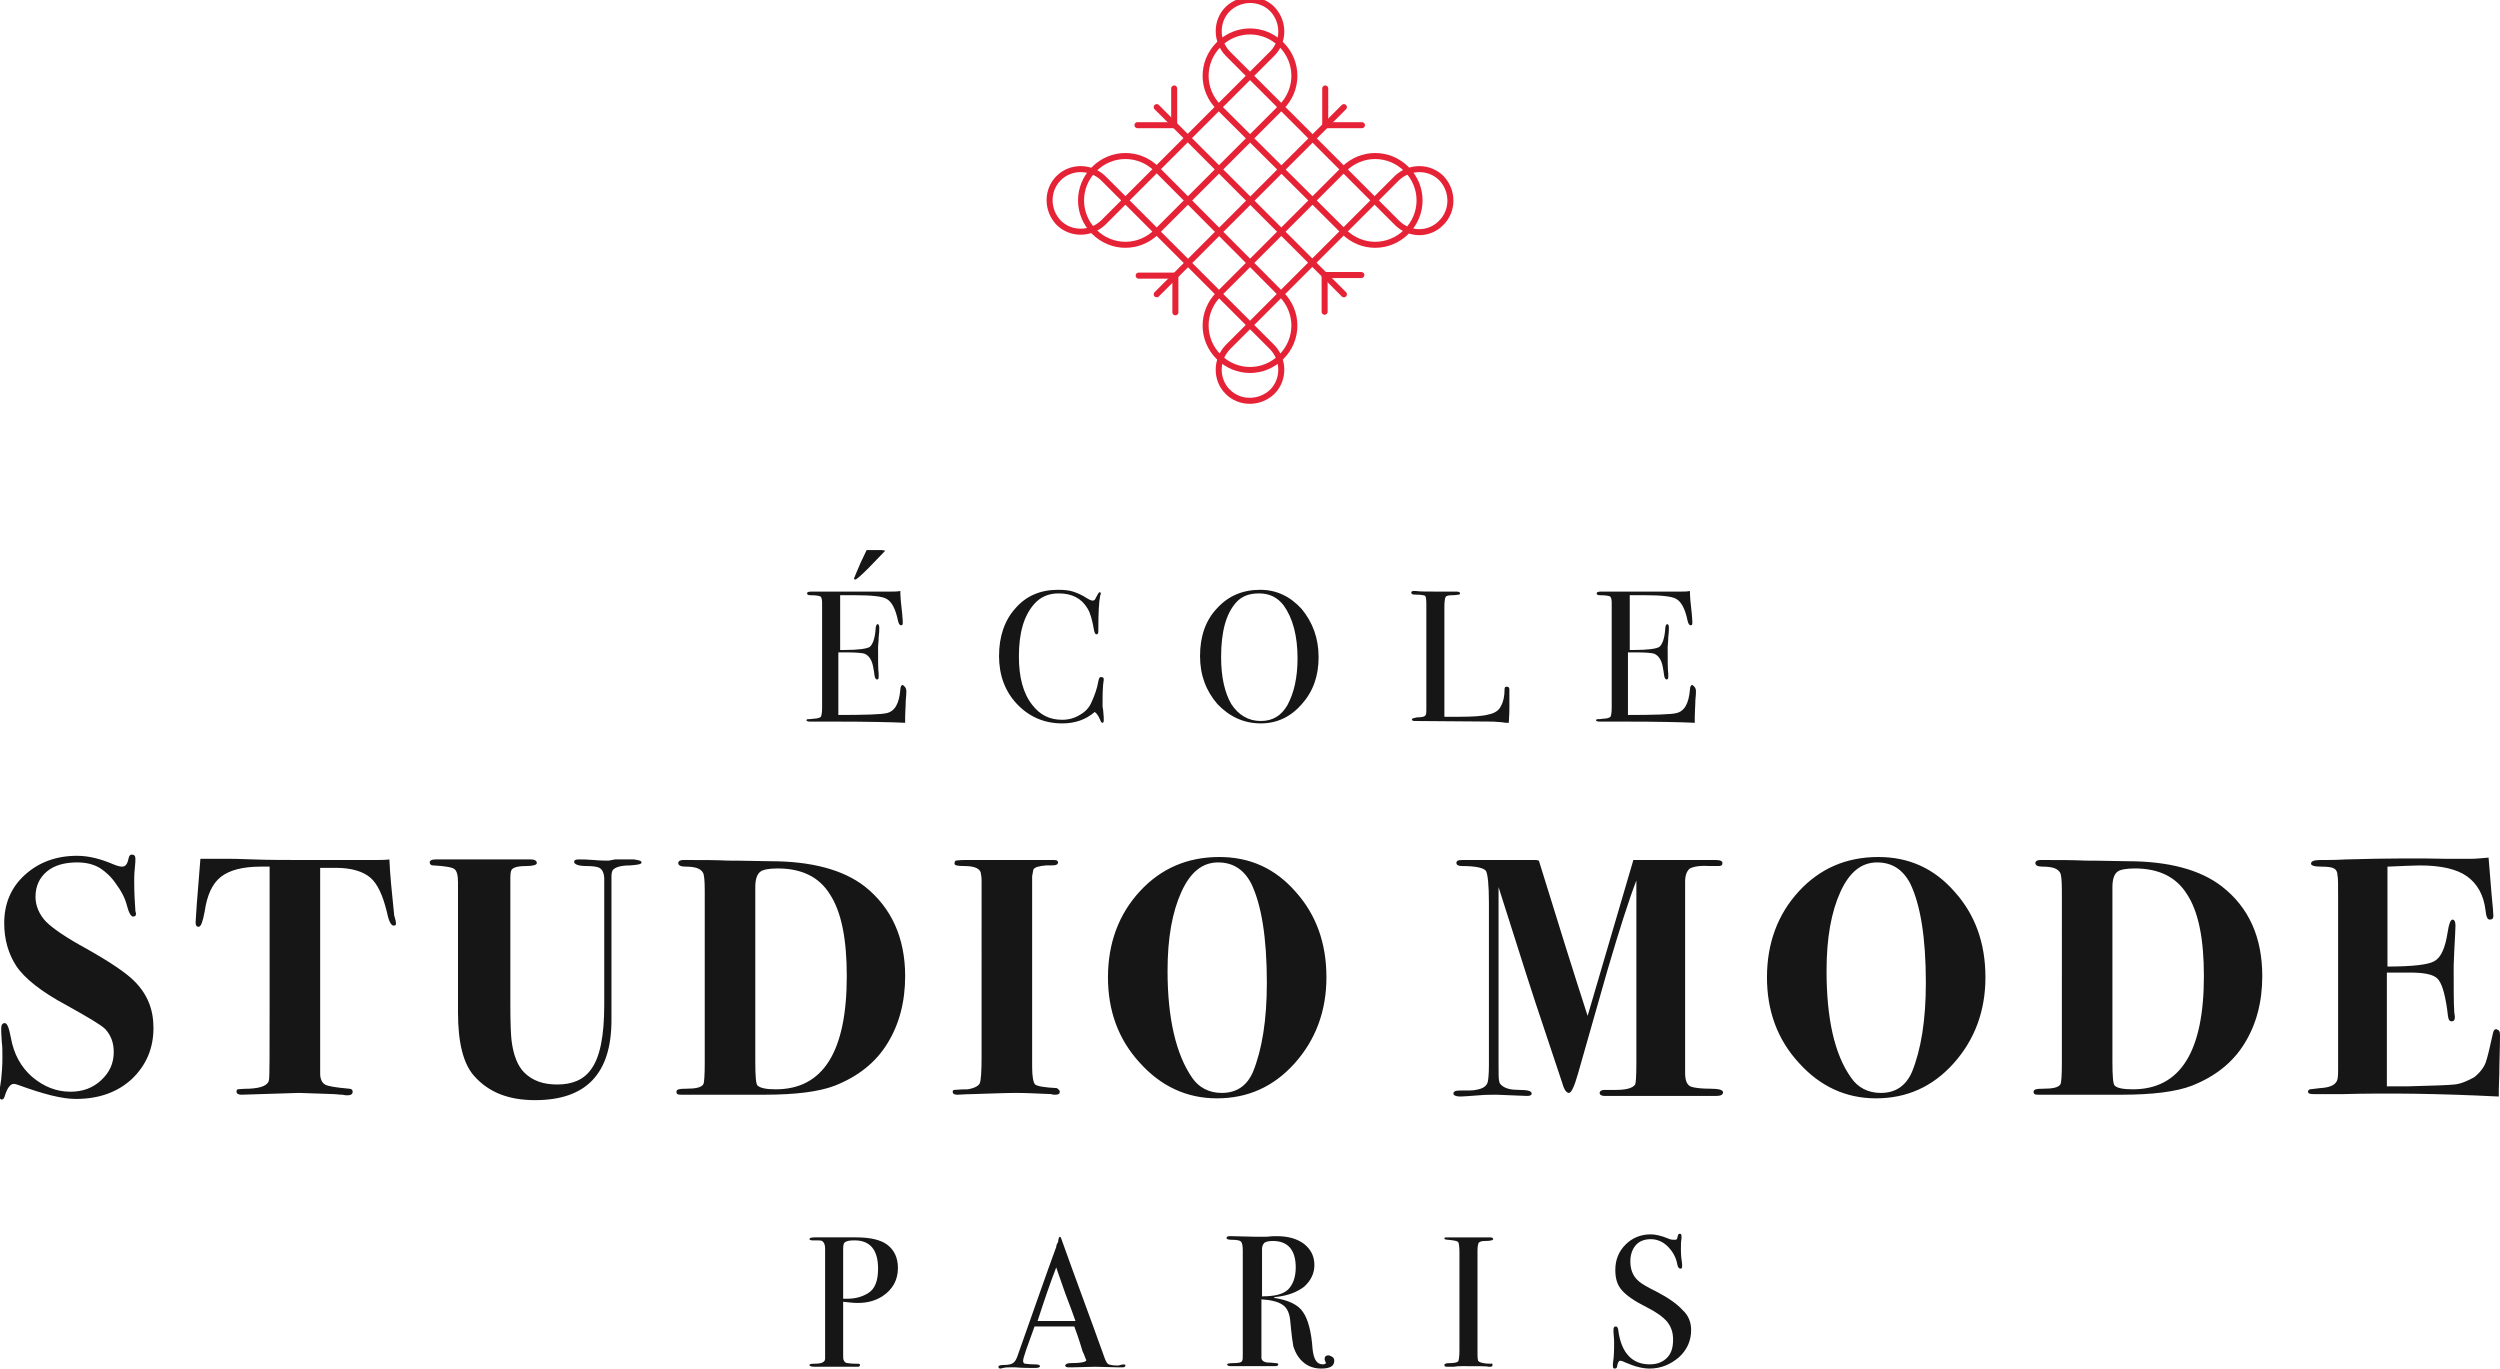 <svg xmlns="http://www.w3.org/2000/svg" viewBox="0 0 415.4 227.4"><g fill="#161616"><path d="M147.1 91.5l-2.8 2.9c-1.3 1.3-2 1.9-2.2 1.9-.1 0-.2-.1-.2-.2 0 0 0-.1.1-.2.2-.6.6-1.4 1-2.4l1-2.1h2.5l.6.1zm3.5 23.4c0 .1 0 .6-.1 1.5 0 .9-.1 1.8-.1 2.7v1c-2-.1-6-.2-12-.2h-3.8c-.4 0-.6-.1-.6-.2s.1-.2.2-.2.5 0 1.2-.1c.5 0 .9-.2 1-.3.1-.2.2-.7.2-1.5v-17.4c0-.6-.1-1-.3-1.1s-.7-.2-1.7-.2c-.3 0-.5-.1-.5-.3 0-.2.2-.3.7-.3H147.9c.6 0 1.2 0 1.7-.1 0 .9.1 2.1.3 3.7l.1 1.3v.4c0 .2-.1.3-.3.3s-.4-.3-.5-.8c-.4-1.9-1-3.1-1.9-3.6-.7-.4-2.4-.6-5.2-.6h-2.5v9.1h.7c2.3 0 3.7-.2 4.2-.5.5-.4.9-1.4 1-3.1 0-.4.2-.7.3-.7.2 0 .3.2.3.6s0 .9-.1 1.6c0 .7-.1 1.3-.1 1.6 0 2.2 0 3.7.1 4.5v.5c0 .3-.1.4-.3.4-.1 0-.2-.1-.3-.3-.1-.2-.1-.7-.3-1.7-.2-1.2-.7-2-1.5-2.3-.4-.1-1.3-.2-2.9-.2h-1.4v10.4c4.5 0 7.2-.1 8-.3 1.4-.3 2.1-1.6 2.3-3.9 0-.5.2-.8.4-.8.5.4.6.6.6 1.1M183.4 112.9s0 .2-.1.8c-.1 1.2-.1 2.4-.1 3.5 0 .1 0 .4.1.8 0 .4.1.8.1 1.4v.3c0 .3-.1.4-.2.4-.2 0-.3-.2-.4-.5-.3-.7-.6-1.1-.9-1.3-1.5 1.3-3.3 1.9-5.4 1.9-3 0-5.5-1.1-7.5-3.2s-3-4.8-3-8 .9-5.9 2.7-7.9c1.8-2.1 4.2-3.1 7.1-3.1 1.1 0 1.9.1 2.5.3.6.2 1.4.5 2.3 1.1.5.3.8.4 1 .4s.4-.2.5-.5c.3-.6.5-.9.6-.9.2 0 .2.1.2.2s0 .2-.1.4c-.2 1-.3 2.8-.3 5.6 0 .4 0 .6-.1.7s-.1.1-.2.1c-.2 0-.3-.2-.4-.6-.3-1.7-.6-2.9-1.1-3.7-1-1.7-2.6-2.5-4.8-2.5-1.7 0-3 .6-4 1.7-1.8 2-2.6 4.9-2.6 8.8 0 3.4.7 6.1 2.2 8 1.3 1.7 2.9 2.5 5 2.5 1.1 0 2.1-.3 2.9-.8.9-.5 1.6-1.2 2-2.2.5-1.1.9-2.2 1.1-3.4.1-.5.2-.7.4-.7.4 0 .5.1.5.4M215.6 109.4c0-3.8-.8-6.7-2.3-8.8-1-1.3-2.3-2-4.1-2-1.7 0-2.9.5-3.8 1.5-1.7 1.9-2.5 4.9-2.5 9.1 0 3.3.6 5.9 1.7 7.8 1.2 1.8 2.8 2.8 4.9 2.8 2 0 3.4-.9 4.4-2.6 1.1-2 1.7-4.6 1.7-7.8m3.5-.2c0 3.1-.9 5.7-2.8 7.8-1.8 2.1-4.1 3.2-6.8 3.2-2.8 0-5.2-1.1-7.2-3.2-1.9-2.2-2.9-4.8-2.9-8s.9-5.9 2.8-7.9c1.9-2.1 4.3-3.1 7.2-3.1 2.7 0 5 1.1 6.9 3.2 1.8 2.2 2.8 4.8 2.8 8M250.8 117.4c0 .5 0 1.4-.1 2.7h-.3c-.1 0-.4 0-.9-.1-.5 0-1-.1-1.6-.1l-12.8-.1c-.4 0-.5-.1-.5-.3 0-.1.3-.2.8-.3.8 0 1.3-.1 1.4-.3.2-.1.2-.5.2-1.2v-17.4c0-.8-.1-1.2-.2-1.3-.2-.1-.7-.2-1.7-.2-.4 0-.6-.1-.6-.3 0-.2.1-.3.4-.3h.3c.7.1 2 .1 4.1.1h2.7c.4 0 .6.1.6.3 0 .1-.1.2-.2.2s-.5.1-1.1.1-1 .1-1.1.3c-.1.2-.2.7-.2 1.6v18.3h2.3c2.4 0 4.1-.1 5.1-.4 1-.2 1.7-.7 2-1.4.4-.7.6-1.6.6-2.8 0-.3.1-.4.4-.4.3 0 .4.2.4.5v2.8zM281.8 114.9c0 .1 0 .6-.1 1.5 0 .9-.1 1.8-.1 2.7v1c-2-.1-6-.2-12-.2h-3.8c-.4 0-.6-.1-.6-.2s.1-.2.2-.2.5 0 1.2-.1c.5 0 .9-.2 1-.3.1-.2.2-.7.2-1.5v-17.4c0-.6-.1-1-.3-1.1-.2-.1-.7-.2-1.7-.2-.3 0-.5-.1-.5-.3 0-.2.2-.3.7-.3H279.1c.6 0 1.2 0 1.7-.1 0 .9.1 2.1.3 3.7l.1 1.3v.4c0 .2-.1.3-.3.3-.2 0-.4-.3-.5-.8-.4-1.9-1-3.1-1.9-3.6-.7-.4-2.4-.6-5.2-.6h-2.5v9.1h.7c2.3 0 3.7-.2 4.2-.5.5-.4.9-1.4 1-3.1 0-.4.2-.7.3-.7.2 0 .3.2.3.6s0 .9-.1 1.6c0 .7-.1 1.3-.1 1.6 0 2.2 0 3.7.1 4.5v.5c0 .3-.1.4-.3.4-.1 0-.2-.1-.3-.3-.1-.2-.1-.7-.3-1.7-.2-1.2-.7-2-1.5-2.3-.4-.1-1.3-.2-2.9-.2h-1.4v10.4c4.5 0 7.2-.1 8-.3 1.4-.3 2.1-1.6 2.3-3.9 0-.5.2-.8.4-.8.5.4.6.6.6 1.1M25.5 170.8c0 3.4-1.2 6.2-3.6 8.5-2.4 2.2-5.5 3.3-9.3 3.3-2.3 0-5.4-.8-9.5-2.3-.3-.1-.6-.2-.8-.2-.6 0-1.1.7-1.5 2-.1.4-.3.6-.5.6-.3 0-.4-.3-.4-.8s.1-1.4.3-2.6c.1-1 .2-2.2.2-3.5 0-1.1 0-2-.1-2.6-.1-1.3-.1-2-.1-2.3 0-.6.2-.9.6-.9s.7.8 1 2.4c.5 2.8 1.7 4.9 3.5 6.5 2 1.7 4.1 2.5 6.4 2.5 2 0 3.7-.6 5.1-1.9 1.4-1.3 2.1-2.8 2.1-4.7 0-1.6-.5-2.8-1.4-3.8-.7-.7-2.9-2-6.5-4-4.1-2.2-6.9-4.4-8.3-6.5-1.3-2-2-4.4-2-7.1 0-3.2 1.1-5.9 3.4-8s5.2-3.2 8.7-3.2c1.9 0 3.9.5 6 1.4.7.3 1.2.4 1.5.4.6 0 .9-.5 1.1-1.5.1-.3.2-.5.5-.5.4 0 .6.2.6.7 0 .2 0 .7-.1 1.6-.1.9-.1 1.6-.1 2.1 0 2 .1 3.6.2 5 0 .1.1.3.1.4 0 .3-.1.5-.5.5-.3 0-.7-.6-1-1.8s-.9-2.4-1.8-3.6c-.8-1.2-1.7-2-2.6-2.6-1.1-.7-2.4-1-3.9-1-2.1 0-3.8.5-5 1.5s-1.9 2.4-1.9 4.2c0 1.5.6 2.9 1.7 4.1 1.2 1.2 3.4 2.7 6.7 4.5 4.1 2.3 6.7 4.1 8 5.4 2.2 2.2 3.2 4.7 3.2 7.8M65.8 153.4c0 .3-.1.4-.4.4-.4 0-.8-.7-1.1-2.2-.7-2.9-1.6-4.8-2.8-5.8s-3.1-1.6-5.7-1.6h-2.6v34.2c0 .9.3 1.5.8 1.8s1.8.5 4 .7c.4 0 .6.2.6.5 0 .4-.3.6-.9.6-.1 0-.4 0-.8-.1-.6 0-1-.1-1.4-.1l-5.8-.2-9.6.3c-.5 0-.8-.2-.8-.5 0-.2.1-.4.2-.4s.8-.1 1.9-.1c2.1-.1 3.2-.6 3.3-1.5.1-.5.1-4.3.1-11.5V144h-1.5c-3 0-5.2.6-6.6 1.7-1.4 1.1-2.3 3-2.7 5.8-.3 1.6-.6 2.5-1 2.5-.3 0-.5-.2-.5-.7 0-.3.1-1.3.2-3.1.3-3.7.5-6.2.6-7.5H38.2c.1 0 1.4 0 3.9.1s5.7.1 9.5.1h10.3c1.2 0 2.2 0 2.8-.1.1 2.4.4 5.5.8 9.3.2.7.3 1.1.3 1.3M106.6 143.3c0 .3-.6.4-1.9.5-1.6 0-2.5.3-2.9.8-.1.2-.2.5-.2 1v23.9c0 8.9-4.2 13.3-12.7 13.3-4.4 0-7.7-1.3-10.1-4-1.8-2-2.7-5.5-2.7-10.6v-21.6c0-1.2-.2-1.9-.6-2.2s-1.6-.5-3.5-.6c-.4 0-.6-.2-.6-.5s.3-.5 1-.5H88.2c.6 0 1 .2 1 .6 0 .3-.6.5-1.7.5-1.7 0-2.5.3-2.6.9-.1.4-.1.8-.1 1.2v21.1c0 3 .1 5 .2 5.8.3 2.4 1 4.2 2.1 5.3 1.4 1.4 3.2 2 5.5 2 2.5 0 4.4-.8 5.6-2.5 1.5-2 2.2-5.6 2.2-10.7V146.1c0-1-.3-1.6-.8-1.9-.4-.2-1.1-.3-2.2-.3-1.3 0-2-.3-2-.7 0-.3.3-.4.8-.4.6 0 1.4 0 2.5.1s1.9.1 2.5.1c0 0 .4-.1 1-.2H105.3c.7.1 1.3.2 1.3.5M140.7 162.2c0-6.2-.9-10.7-2.8-13.6-1.8-2.9-4.7-4.3-8.7-4.3-1.4 0-2.4.2-2.8.5-.6.4-.9 1.3-.9 2.6v28.9c0 2.5.1 3.9.4 4.1.5.4 1.4.6 3 .6 7.9 0 11.8-6.3 11.8-18.8m9.7 0c0 4.3-1 8-2.9 11.1-2 3.3-5 5.6-8.8 7.1-2.6 1-6.5 1.5-11.8 1.5h-13.7c-.6 0-.8-.1-.8-.5s.5-.5 1.6-.5c1.6 0 2.6-.2 2.9-.8.1-.3.2-1.4.2-3.4V148c0-1.7-.1-2.7-.3-3-.4-.7-1.3-1-2.9-1-.8 0-1.2-.2-1.2-.6 0-.3.3-.5.8-.5h1c2.3 0 4.4 0 6.5.1 3 0 5.3.1 7 .1 6.8 0 12.1 1.4 15.7 4.2 4.4 3.5 6.7 8.5 6.7 14.9M176.1 181.4c0 .3-.2.5-.7.5-.3 0-.5 0-.7-.1-2.3-.1-4.2-.2-5.8-.2-1.7 0-4.2.1-7.4.2-1.1 0-1.9.1-2.4.1-.6 0-.8-.2-.8-.5 0-.2.1-.3.3-.3s.9-.1 2.2-.1c1.2-.2 1.8-.6 2-1 .2-.5.3-2 .3-4.5V146.3c0-.7-.1-1-.1-1 0-.9-.9-1.4-2.8-1.4-1.1 0-1.6-.1-1.6-.4 0-.3.1-.4.2-.5.1 0 .6-.1 1.5-.1H175.1c.5 0 .7.1.7.4 0 .2-.1.3-.3.4-.2.1-.7.1-1.7.1-1.2.1-1.9.3-2.1.7l-.2 1.1v31.7c0 1.6.2 2.6.5 2.9.4.3 1.6.5 3.6.6.3.2.5.4.5.6M210.5 163.3c0-7.5-.9-13-2.6-16.5-1.2-2.3-3-3.5-5.5-3.5-2.6 0-4.6 1.6-6.1 4.9-1.5 3.3-2.3 7.6-2.3 13.1 0 7.9 1.4 13.9 4.1 17.8 1.1 1.6 2.8 2.5 4.9 2.5 2.5 0 4.2-1.2 5.2-3.5 1.5-3.7 2.3-8.6 2.3-14.8m9.9-.9c0 5.6-1.8 10.4-5.3 14.3-3.5 3.9-7.8 5.8-12.9 5.8-5 0-9.3-2-12.8-5.9-3.6-3.9-5.3-8.7-5.3-14.2 0-5.7 1.8-10.5 5.3-14.3s7.9-5.7 13.2-5.7c5.1 0 9.3 1.9 12.7 5.8 3.4 3.8 5.1 8.5 5.1 14.2M286.3 181.5c0 .4-.4.6-1.1.6H266.6c-.5 0-.8-.2-.8-.5s.3-.5.8-.5h1.9c1.7 0 2.8-.3 3.2-.9.1-.2.2-1.3.2-3.4v-30.5c-1.2 3.1-2.8 8.1-4.8 14.9l-4.9 17.2c-.6 2.1-1.1 3.2-1.5 3.2s-.8-.5-1.1-1.6l-3.6-10.8c-.9-2.6-3.2-9.8-7-21.8v29.2c0 1.7 0 2.7.1 3 0 .3.2.6.5.8.6.5 1.5.7 2.9.7s2 .2 2 .6c0 .3-.3.4-.8.4l-5-.2c-.9 0-1.9 0-3 .1-1.5.1-2.5.2-3 .2-.8 0-1.2-.2-1.2-.5s.3-.5 1-.5c1.5 0 2.4 0 2.7-.1 1.2-.2 1.8-.6 2-1.3.1-.4.2-1.4.2-2.8v-27c0-3-.2-4.8-.5-5.3-.4-.5-1.7-.8-4-.8-.6 0-.9-.2-.9-.5 0-.4.3-.5 1-.5h12.1c.1 0 .3 0 .6.1 3.2 10.4 5.9 19 8.1 25.8l7.6-25.9h13.7c.8 0 1.1.2 1.1.5 0 .4-.2.5-.7.5H284c-1.6-.1-2.6.1-3.2.4-.5.4-.8 1.1-.8 2.2v31.8c0 1.4.4 2.1 1.1 2.3s1.8.3 3.1.3c1.4 0 2.1.2 2.1.6M320 163.3c0-7.5-.9-13-2.6-16.5-1.2-2.3-3-3.5-5.5-3.5-2.6 0-4.6 1.6-6.1 4.9-1.5 3.3-2.3 7.6-2.3 13.1 0 7.9 1.3 13.9 4.1 17.8 1.1 1.6 2.8 2.5 4.9 2.5 2.5 0 4.2-1.2 5.2-3.5 1.5-3.7 2.3-8.6 2.3-14.8m9.9-.9c0 5.6-1.8 10.4-5.3 14.3-3.5 3.9-7.8 5.8-12.9 5.8-5 0-9.3-2-12.8-5.9-3.6-3.9-5.3-8.7-5.3-14.2 0-5.7 1.8-10.5 5.3-14.3s7.9-5.7 13.2-5.7c5.1 0 9.3 1.9 12.7 5.8 3.4 3.8 5.1 8.5 5.1 14.2M366.2 162.2c0-6.2-.9-10.7-2.8-13.6-1.8-2.9-4.7-4.3-8.7-4.3-1.4 0-2.4.2-2.8.5-.6.4-.9 1.3-.9 2.6v28.9c0 2.5.1 3.9.4 4.1.4.4 1.4.6 3 .6 7.9 0 11.8-6.3 11.8-18.8m9.7 0c0 4.3-1 8-2.9 11.1-2 3.3-5 5.6-8.8 7.1-2.6 1-6.5 1.5-11.8 1.5h-13.7c-.6 0-.8-.1-.8-.5s.5-.5 1.6-.5c1.6 0 2.6-.2 2.9-.8.1-.3.2-1.4.2-3.4V148c0-1.7-.1-2.7-.3-3-.4-.7-1.3-1-2.9-1-.8 0-1.2-.2-1.2-.6 0-.3.3-.5.8-.5h1c2.3 0 4.4 0 6.5.1 3 0 5.3.1 7 .1 6.8 0 12.1 1.4 15.7 4.2 4.5 3.5 6.7 8.5 6.7 14.9M415.4 172c0 .1 0 1.8-.1 5.2 0 1.8-.1 3.1-.1 3.9v1.1c-9.9-.5-18.6-.6-26-.4h-4.7c-.7 0-1-.1-1-.4 0-.2.1-.3.3-.4.2 0 .7-.1 1.7-.2 1.8-.1 2.7-.6 2.9-1.5.1-.5.1-1 .1-1.6v-28.5c0-2.2 0-3.5-.1-3.7 0-.6-.2-1-.6-1.2-.3-.2-1-.3-2.1-.3-1.2 0-1.7-.2-1.7-.5 0-.4.5-.6 1.5-.6s2.5 0 4.3-.1c6.9-.2 12.5-.2 16.9-.1h3.8c.8 0 1.8-.1 3-.2l.5 6.1c.2 2 .3 3.2.3 3.6 0 .4-.2.6-.6.6s-.6-.5-.7-1.5c-.3-2.6-1.4-4.5-3.1-5.7s-4.3-1.8-7.8-1.8c-1.1 0-2.9.1-5.4.2v16.6c4.1 0 6.8-.3 7.8-.9 1.1-.6 1.8-2.2 2.2-4.8.2-1.4.5-2.1.8-2.1s.5.3.5 1-.1 2.1-.2 4.2c0 .7-.1 1.7-.1 2.9 0 3.2 0 5.7.1 7.3 0 .2.1.5.1.8 0 .5-.2.7-.5.7s-.4-.1-.5-.3-.2-.8-.3-1.8c-.4-2.7-.9-4.3-1.6-5s-2.2-1-4.6-1h-3.8v18.9h3.6c4.1-.1 6.7-.2 7.6-.3 1.1-.1 2.2-.6 3.3-1.2.9-.7 1.6-1.6 1.9-2.4s.7-2.5 1.2-4.8c.1-.6.3-.8.6-.8.5.2.6.4.6 1M145.9 210.8c0-3.1-1.3-4.7-3.9-4.7-.9 0-1.4.1-1.7.4-.1.1-.2.4-.2 1v8.3h.6c1.4 0 2.5-.3 3.5-.9 1.2-.7 1.7-2.1 1.7-4.1m3.3-.1c0 2-.9 3.6-2.6 4.7-1.1.7-2.4 1.1-4.1 1.1-.7 0-1.5-.1-2.4-.2v8.8c0 .5 0 .8.1.9.1.3.3.5.7.5.6.1 1.2.1 1.7.1.2 0 .3.1.3.2 0 .2-.1.3-.4.3H135.4c-.6 0-.9-.1-.9-.3 0-.1.2-.2.6-.2 1 0 1.5-.1 1.7-.3.2-.1.3-.3.3-.6v-18.3c0-.6-.2-1-.5-1.2-.2-.1-.6-.1-1.1-.1h-.5c-.3 0-.5-.1-.5-.2 0-.2.3-.3.9-.3h6.8c2.4 0 4.1.4 5.2 1.2 1.2.9 1.8 2.2 1.8 3.9M178.7 219.5c-.3-.9-.9-2.5-1.7-4.6l-1.5-4.3c-.9 2.3-1.9 5.2-3.1 8.9h6.3zm8.3 7.4c0 .2-.2.3-.5.3h-.6l-3.9-.1-3.9.1h-.5c-.4 0-.6-.1-.6-.3s.3-.4.8-.4c1.8 0 2.7-.2 2.7-.5 0 0 0-.1-.1-.2l-.3-.8-.2-.4c-.2-.6-.6-2.1-1.4-4.2h-6.6c-1.2 3.3-1.9 5.2-1.9 5.7 0 .3.1.5.4.5.1 0 .6.1 1.5.1.6 0 .9.1.9.3s-.3.3-.8.3c-.9 0-2.1 0-3.3-.1h-1c-.3 0-.6 0-1 .1-.2 0-.3.1-.4.1-.3 0-.4-.1-.4-.3s.3-.3 1-.3c.6 0 1.1-.1 1.4-.3.3-.2.5-.5.7-1 2.7-7.6 4.8-13.7 6.5-18.3 0-.2.1-.5.3-.8l.1-.6c.1-.2.1-.3.2-.3s.1.1.2.2c.3.8.9 2.5 1.8 5 .7 2 2.6 7 5.5 15.1.2.5.4.8.6.9.3.1.8.2 1.6.2 1-.3 1.2-.2 1.2 0M215.3 210.6c0-2.9-1.3-4.4-3.8-4.4-.7 0-1.1.1-1.4.3-.2.2-.4.5-.4 1v7.9c2 0 3.4-.3 4.3-1.1.8-.8 1.3-2 1.3-3.7m6.4 15.5c0 .9-.7 1.3-2.2 1.3-1.6 0-2.9-.7-3.8-2-.4-.6-.6-1.1-.8-1.7-.1-.5-.3-1.9-.5-4.1-.1-1.3-.5-2.3-1.3-2.8-.7-.5-1.9-.8-3.5-.9v9.7c0 .4.3.7 1 .8.2 0 .7 0 1.4.1.3 0 .4.1.4.2 0 .2-.2.3-.5.3h-7.3c-.5 0-.7-.1-.7-.3 0-.1.3-.2.9-.2 1 0 1.5-.1 1.6-.4.1-.1.1-.5.1-1.2v-17.1c0-.8-.1-1.3-.3-1.5s-.7-.3-1.6-.3c-.5 0-.8-.1-.8-.3s.2-.3.5-.3h.3l4.1.1h1.7c.8-.1 1.4-.1 1.7-.1 1.9 0 3.4.4 4.6 1.3 1.1.9 1.7 2 1.7 3.5 0 1.4-.6 2.6-1.7 3.6-1.2.9-2.7 1.5-4.7 1.7-.2 0-.3.1-.3.1 0 .1.1.1.3.1 2.2.4 3.7 1.1 4.5 2.3.8 1.1 1.4 3.2 1.6 6.2.2 1.7.7 2.5 1.7 2.5.3 0 .5-.1.5-.2v-.1c-.1-.2-.2-.4-.2-.6 0-.4.2-.6.7-.6.6.2.9.4.9.9M248 226.8c0 .2-.1.3-.4.3h-.3c-.1-.1-1.5-.1-4.2-.1-.5 0-1 0-1.5.1h-1.2c-.3 0-.4-.1-.4-.3s.3-.3.8-.3c.8 0 1.3-.1 1.5-.3.1-.2.2-.8.2-1.8v-16.3c0-1-.1-1.6-.2-1.7-.1-.2-.7-.3-1.7-.4-.4 0-.6-.1-.6-.2 0-.2.1-.2.4-.2h7.2c.3 0 .5.1.5.3s-.5.3-1.4.3c-.5 0-.8.1-1 .3-.1.2-.2.6-.2 1.3v16.5c0 1.2 0 1.8.2 1.9.2.2.9.4 2 .4.2-.1.3 0 .3.2M281 221c0 1.8-.7 3.3-2 4.5-1.4 1.2-3 1.9-4.9 1.9-1.1 0-2.4-.3-4-1-.4-.2-.7-.3-.9-.3-.2 0-.4.3-.5.9 0 .3-.2.4-.4.4s-.3-.1-.3-.4v-.4c.2-1.3.2-2.4.2-3.5 0-.2 0-.8-.1-1.7v-.5c0-.3.1-.5.4-.5.2 0 .4.3.4.7.5 3.7 2.3 5.6 5.2 5.6 1.3 0 2.2-.4 2.9-1.1.7-.7 1-1.7 1-3 0-1.2-.3-2.1-1-3-.7-.8-1.8-1.6-3.4-2.4-2-1-3.3-1.9-4.1-2.8-.8-.9-1.1-2-1.1-3.4 0-1.7.6-3.1 1.7-4.2s2.5-1.7 4.2-1.7c.7 0 1.7.2 2.9.7.4.2.8.2 1 .2s.4 0 .4-.1c.1-.1.1-.3.2-.6 0-.2.2-.3.3-.3.2 0 .3.1.3.4v.4c-.1.5-.1 1.1-.1 1.8 0 1 .1 1.8.2 2.4v.5c0 .2-.1.3-.3.3-.2 0-.4-.2-.5-.7-.2-1.2-.8-2.2-1.6-3-.8-.8-1.8-1.2-2.8-1.2s-1.9.3-2.5 1-.9 1.6-.9 2.7c0 1.3.4 2.4 1.3 3.2.5.5 1.6 1.1 3.2 1.9 1.9 1 3.3 2 4.2 3 1 .9 1.4 2.1 1.4 3.3"/></g><g fill="none" stroke="#e62336" stroke-miterlimit="10"><path d="M211.4 1.5c-2-2-5.3-2-7.4 0-2 2-2 5.3 0 7.4l3.7 3.7 3.7-3.7c2-2 2-5.3 0-7.4zm-8.9 16.3c-2.9-2.9-2.9-7.5 0-10.4s7.5-2.9 10.4 0 2.9 7.5 0 10.4m-37 11.8c-2 2-2 5.3 0 7.4 2 2 5.3 2 7.4 0l3.7-3.7-3.7-3.7c-2.1-2-5.4-2-7.4 0zm16.3 8.9c-2.9 2.9-7.5 2.9-10.4 0s-2.9-7.5 0-10.4 7.5-2.9 10.4 0m0 0l20.7 20.8m10.4 0L198.4 24l-6.2-6.2m10.3 0l20.8 20.7m-31.1 0l20.7-20.7m-20.7 31.1l31.1-31.1m-20.8 31.1l20.7-20.7M187 33.3l20.7-20.7 20.7 20.7L207.7 54 187 33.3z" stroke-linecap="round"/><path d="M204 65.1c2 2 5.3 2 7.4 0 2-2 2-5.3 0-7.4l-3.7-3.7-3.7 3.7c-2 2.1-2 5.4 0 7.4zm8.9-16.2c2.9 2.9 2.9 7.5 0 10.4s-7.5 2.9-10.4 0-2.9-7.5 0-10.4m37-11.9c2-2 2-5.3 0-7.4-2-2-5.3-2-7.4 0l-3.7 3.7 3.7 3.7c2.1 2.1 5.4 2.1 7.4 0zm-16.2-8.9c2.9-2.9 7.5-2.9 10.4 0s2.9 7.5 0 10.4-7.5 2.9-10.4 0"/><path d="M226.3 20.8h-6.1v-6.1m-31 31.1h6.1v6.1m24.8-.1v-6.1h6.1m-31.1-31v6.1H189" stroke-linecap="round"/></g></svg>
